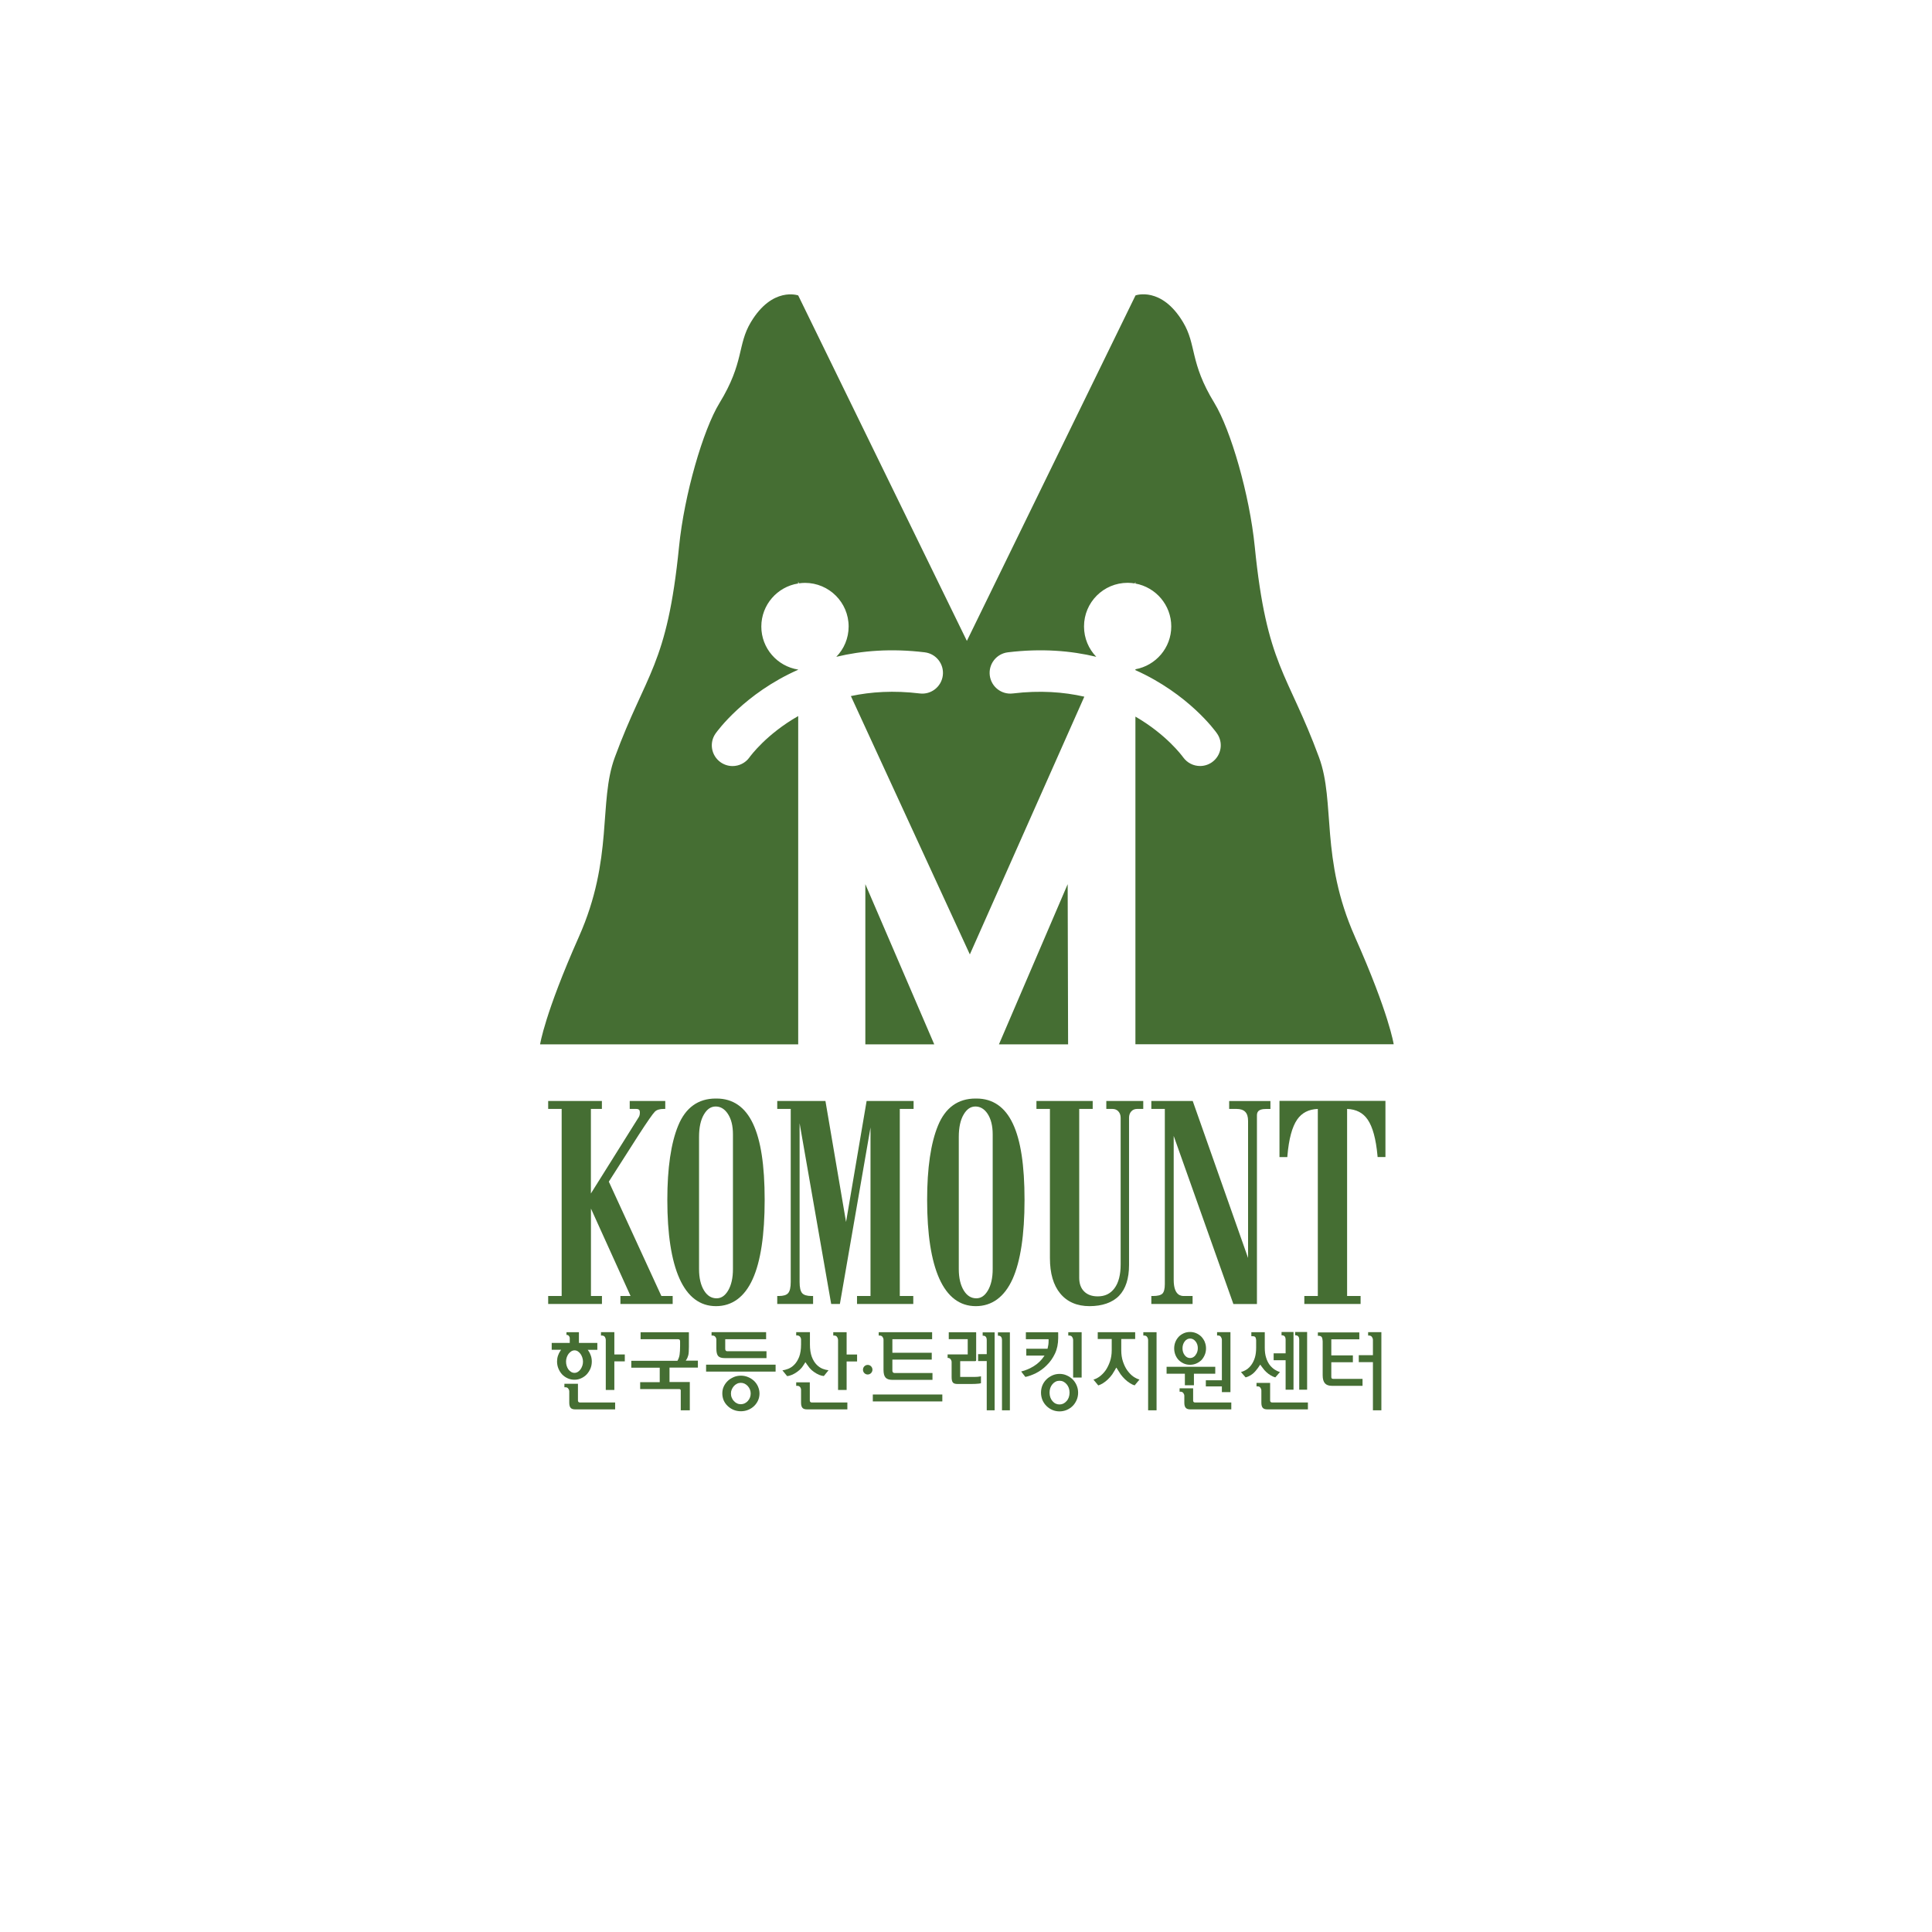 <svg width="512" height="512" viewBox="0 0 512 512" fill="none" xmlns="http://www.w3.org/2000/svg">
<rect width="512" height="512" fill="white"/>
<g clip-path="url(#clip0_315_10)">
<path d="M229.325 276.761H247.584L229.325 234.316V276.761Z" fill="#456E33"/>
<path d="M283.057 276.761H264.733L282.944 234.316L283.057 276.761Z" fill="#456E33"/>
<path d="M359.073 248.26C349.799 227.425 353.953 212.611 349.557 200.712C341.232 178.121 335.693 176.543 332.521 144.838C331.137 131.023 326.145 113.891 321.83 106.806C315.212 95.986 317.16 91.429 313.505 85.358C307.789 75.826 300.962 78.273 300.962 78.273L300.93 78.338V78.273L256.231 169.845L211.532 78.29C211.532 78.29 204.705 75.842 198.989 85.374C195.35 91.445 197.282 96.002 190.664 106.822C186.333 113.907 181.341 131.039 179.956 144.855C176.784 176.559 171.245 178.137 162.921 200.728C158.541 212.627 162.679 227.425 153.405 248.277C144.323 268.71 143.132 276.761 143.132 276.761H211.532V189.763C203.159 194.529 198.924 200.277 198.602 200.728C197.524 202.225 195.833 203.014 194.126 203.014C193.031 203.014 191.92 202.676 190.954 202C188.49 200.245 187.895 196.847 189.634 194.384C190.101 193.724 197.298 183.789 211.516 177.493V177.445C205.993 176.575 201.758 171.809 201.758 166.045C201.758 160.28 205.993 155.498 211.516 154.628V154.129L211.725 154.596C212.257 154.516 212.772 154.467 213.319 154.467C219.712 154.467 224.897 159.652 224.897 166.028C224.897 169.152 223.657 171.986 221.628 174.063C228.359 172.437 236.168 171.793 245.072 172.872C248.083 173.242 250.225 175.979 249.855 178.99C249.484 182.001 246.747 184.143 243.752 183.773C236.86 182.935 230.774 183.338 225.492 184.465L257.02 252.93L287.356 184.626C281.913 183.386 275.601 182.903 268.404 183.773C265.409 184.143 262.672 182.001 262.301 178.99C261.931 175.979 264.072 173.242 267.084 172.872C276.004 171.793 283.797 172.437 290.528 174.063C288.515 171.986 287.275 169.152 287.275 166.012C287.275 159.62 292.444 154.451 298.836 154.451C299.48 154.451 300.108 154.516 300.72 154.612L300.897 154.21V154.644C306.291 155.627 310.397 160.344 310.397 166.012C310.397 171.68 306.291 176.382 300.897 177.364V177.59C314.938 183.885 322.055 193.691 322.506 194.352C324.261 196.831 323.665 200.245 321.186 202C320.22 202.676 319.125 202.998 318.03 202.998C316.307 202.998 314.632 202.193 313.553 200.696C313.215 200.229 309.061 194.625 300.897 189.907V276.745H369.346C369.346 276.745 368.155 268.694 359.057 248.244L359.073 248.26Z" fill="#456E33"/>
<path d="M161.343 313.151L169.136 300.946C171.519 297.274 173.001 295.133 173.548 294.602C174.031 294.118 174.82 293.877 175.883 293.877H176.301V291.768H166.882V293.877H168.573C169.394 293.877 169.571 294.247 169.571 294.795C169.571 295.342 169.474 295.761 169.265 296.067L156.593 316.291V293.877H159.507V291.768H145.273V293.877H148.848V343.454H145.273V345.564H159.523V343.454H156.609V320.284L167.107 343.454H164.418V345.564H178.266V343.454H175.271L161.343 313.151Z" fill="#456E33"/>
<path d="M189.907 291.124H189.666C185.029 291.124 181.679 293.539 179.731 298.289C177.815 302.926 176.849 309.56 176.849 317.997C176.849 327.031 177.928 334.035 180.053 338.801C182.227 343.68 185.496 346.143 189.746 346.143C193.997 346.143 197.33 343.728 199.472 338.962C201.581 334.309 202.644 327.256 202.644 317.997C202.644 308.739 201.613 302.169 199.569 297.822C197.491 293.378 194.239 291.124 189.907 291.124ZM185.254 301.3C185.254 298.788 185.689 296.775 186.558 295.326C187.396 293.909 188.41 293.233 189.666 293.233C190.922 293.233 192.017 293.861 192.886 295.181C193.788 296.534 194.239 298.353 194.239 300.608V336.321C194.239 338.672 193.804 340.588 192.951 342.021C192.13 343.39 191.131 344.066 189.907 344.066C188.539 344.066 187.444 343.39 186.59 342.021C185.705 340.588 185.254 338.672 185.254 336.321V301.3Z" fill="#456E33"/>
<path d="M224.204 323.794L218.81 292.122L218.746 291.768H205.977V293.877H209.552V339.735C209.552 341.168 209.326 342.166 208.859 342.698C208.425 343.213 207.587 343.454 206.396 343.454H205.977V345.564H215.477V343.454H215.058C213.851 343.454 213.014 343.197 212.579 342.698C212.128 342.182 211.903 341.184 211.903 339.735V297.661L220.211 345.21L220.275 345.564H222.578L230.693 298.788V343.454H227.119V345.564H242.029V343.454H238.454V293.877H242.11V291.768H229.663L224.22 323.794H224.204Z" fill="#456E33"/>
<path d="M258.759 291.124H258.517C253.88 291.124 250.531 293.539 248.583 298.289C246.666 302.926 245.7 309.56 245.7 317.997C245.7 327.031 246.779 334.035 248.905 338.801C251.078 343.68 254.347 346.143 258.598 346.143C262.849 346.143 266.182 343.728 268.339 338.962C270.433 334.309 271.512 327.256 271.512 317.997C271.512 308.739 270.481 302.169 268.436 297.822C266.359 293.378 263.106 291.124 258.775 291.124H258.759ZM254.089 301.3C254.089 298.788 254.524 296.775 255.394 295.326C256.231 293.909 257.245 293.233 258.501 293.233C259.757 293.233 260.852 293.861 261.722 295.165C262.607 296.518 263.074 298.337 263.074 300.608V336.321C263.074 338.672 262.639 340.588 261.786 342.021C260.965 343.39 259.967 344.066 258.743 344.066C257.374 344.066 256.279 343.39 255.426 342.021C254.54 340.588 254.089 338.672 254.089 336.321V301.3Z" fill="#456E33"/>
<path d="M293.185 293.877H294.795C295.455 293.877 295.97 294.086 296.373 294.521C296.775 294.956 296.985 295.519 296.985 296.228V335.082C296.985 337.819 296.437 339.944 295.342 341.41C294.263 342.859 292.814 343.551 290.914 343.551C289.385 343.551 288.177 343.116 287.307 342.247C286.438 341.393 286.003 340.17 286.003 338.64V293.877H289.578V291.768H274.667V293.877H278.242V333.407C278.242 337.448 279.16 340.604 280.979 342.794C282.815 345.016 285.424 346.143 288.74 346.143C292.057 346.143 294.811 345.21 296.566 343.39C298.321 341.571 299.207 338.817 299.207 335.226V296.212C299.207 295.535 299.4 294.972 299.802 294.521C300.205 294.086 300.72 293.877 301.38 293.877H302.974V291.768H293.185V293.877Z" fill="#456E33"/>
<path d="M325.743 293.877H327.675C329.768 293.877 330.75 294.875 330.75 297.033V333.375L316.081 291.768H305.116V293.877H308.691V340.315C308.691 341.554 308.465 342.424 308.047 342.826C307.612 343.245 306.775 343.454 305.551 343.454H305.116V345.564H316.049V343.454H313.795C313.119 343.454 311.042 343.454 311.042 339.171V301.026L326.757 345.29L326.854 345.58H333.101V295.616C333.101 294.811 333.359 293.893 335.404 293.893H336.676V291.784H325.743V293.893V293.877Z" fill="#456E33"/>
<path d="M339.075 291.768V306.646H341.152L341.184 306.243C341.555 301.847 342.424 298.627 343.76 296.695C345 294.907 346.788 293.974 349.235 293.877V343.454H345.66V345.564H360.571V343.454H356.996V293.877C359.411 293.974 361.199 294.891 362.439 296.695C363.775 298.627 364.645 301.847 365.047 306.243L365.079 306.63H367.156V291.751H339.075V291.768Z" fill="#456E33"/>
<path d="M149.588 367.64H149.862C150.184 367.64 150.426 367.753 150.603 367.994C150.764 368.22 150.86 368.461 150.86 368.751V371.746C150.86 372.374 150.989 372.825 151.231 373.099C151.472 373.372 151.875 373.501 152.422 373.501H163.017V371.665H153.63C153.485 371.665 153.372 371.617 153.292 371.521C153.211 371.424 153.163 371.311 153.163 371.166V366.722H149.572V367.608L149.588 367.64Z" fill="#456E33"/>
<path d="M160.554 368.349H162.808V360.781H165.578V358.945H162.808V353.036H159.266V353.937H159.539C159.877 353.937 160.135 354.066 160.312 354.324C160.457 354.565 160.538 354.823 160.538 355.081V368.332L160.554 368.349Z" fill="#456E33"/>
<path d="M158.251 355.886H153.421V353.052H150.12V353.776H150.313C150.474 353.776 150.619 353.873 150.764 354.034C150.909 354.211 150.989 354.404 150.989 354.63V355.886H146.207V357.705H148.703L148.542 357.931C148.252 358.349 148.027 358.8 147.866 359.283C147.705 359.766 147.624 360.281 147.624 360.813C147.624 361.489 147.753 362.117 147.994 362.697C148.236 363.276 148.558 363.792 148.977 364.243C149.379 364.661 149.862 364.999 150.426 365.257C150.973 365.515 151.585 365.643 152.229 365.643C152.873 365.643 153.469 365.515 154.016 365.257C154.564 365.015 155.063 364.661 155.466 364.243C155.868 363.808 156.206 363.293 156.464 362.713C156.705 362.133 156.834 361.505 156.834 360.829C156.834 360.298 156.754 359.782 156.593 359.299C156.432 358.816 156.206 358.349 155.916 357.947L155.755 357.721H158.3V355.902L158.251 355.886ZM154.306 361.972C154.194 362.326 154.016 362.648 153.823 362.922C153.63 363.18 153.388 363.405 153.131 363.566C152.857 363.743 152.551 363.824 152.245 363.824C151.939 363.824 151.617 363.743 151.344 363.566C151.07 363.405 150.828 363.164 150.619 362.89C150.426 362.616 150.281 362.294 150.168 361.94C150.055 361.586 150.007 361.215 150.007 360.813C150.007 360.459 150.071 360.088 150.184 359.734C150.297 359.38 150.474 359.074 150.667 358.784C150.877 358.526 151.118 358.301 151.376 358.124C151.939 357.77 152.599 357.77 153.147 358.124C153.405 358.301 153.646 358.526 153.855 358.816C154.049 359.106 154.21 359.412 154.322 359.766C154.435 360.12 154.499 360.491 154.499 360.861C154.499 361.231 154.435 361.602 154.322 361.956L154.306 361.972Z" fill="#456E33"/>
<path d="M180.44 373.743H182.806V366.336V366.255C182.806 366.255 182.774 366.255 182.758 366.255H177.428V362.423H184.948V360.587H181.728L181.873 360.362C182.114 360.008 182.291 359.589 182.404 359.154C182.517 358.704 182.565 357.963 182.565 356.965V353.164L182.549 353.068C182.549 353.068 182.533 353.068 182.501 353.068H169.764V354.903H179.667C179.876 354.903 180.037 354.952 180.117 355.065C180.198 355.161 180.23 355.306 180.23 355.499V356.723C180.23 357.673 180.182 358.43 180.101 358.993C180.021 359.557 179.828 360.088 179.57 360.555L179.522 360.62H167.3V362.455H174.836V366.287H169.651V368.123H180.053C180.198 368.123 180.278 368.187 180.327 368.252C180.375 368.316 180.407 368.413 180.407 368.493V373.791L180.44 373.743Z" fill="#456E33"/>
<path d="M200.889 367.463C200.631 366.883 200.277 366.384 199.842 365.965C199.391 365.547 198.86 365.192 198.264 364.951C197.669 364.693 197.024 364.564 196.348 364.564C195.672 364.564 195.012 364.693 194.416 364.951C193.82 365.209 193.289 365.547 192.854 365.965C192.403 366.4 192.049 366.899 191.791 367.463C191.534 368.026 191.421 368.638 191.421 369.282C191.421 369.926 191.55 370.554 191.791 371.134C192.049 371.698 192.403 372.197 192.854 372.615C193.289 373.034 193.82 373.388 194.416 373.63C195.591 374.113 197.057 374.129 198.264 373.63C198.86 373.388 199.391 373.05 199.842 372.615C200.277 372.197 200.631 371.698 200.889 371.134C201.147 370.57 201.275 369.942 201.275 369.298C201.275 368.654 201.147 368.059 200.889 367.479V367.463ZM198.184 371.279C197.652 371.842 197.041 372.132 196.332 372.132C195.978 372.132 195.64 372.068 195.318 371.907C194.996 371.762 194.722 371.553 194.48 371.279C194.239 371.037 194.046 370.731 193.917 370.393C193.772 370.055 193.707 369.685 193.707 369.298C193.707 368.912 193.772 368.574 193.917 368.236C194.062 367.898 194.255 367.592 194.48 367.334C194.706 367.076 194.996 366.851 195.302 366.706C195.608 366.545 195.962 366.464 196.316 366.464C197.024 366.464 197.636 366.754 198.168 367.318C198.683 367.898 198.941 368.558 198.941 369.298C198.941 370.039 198.683 370.731 198.168 371.295L198.184 371.279Z" fill="#456E33"/>
<path d="M205.542 361.65H187.122V363.486H205.542V361.65Z" fill="#456E33"/>
<path d="M188.555 353.937H188.845C189.151 353.937 189.408 354.05 189.585 354.292C189.763 354.517 189.843 354.775 189.843 355.048V357.367C189.843 358.349 190.004 359.026 190.342 359.38C190.664 359.734 191.228 359.911 192.049 359.911H203.127V358.092H192.741C192.564 358.092 192.435 358.043 192.339 357.931C192.242 357.834 192.194 357.673 192.194 357.48V354.903H203.03V353.036H188.571V353.937H188.555Z" fill="#456E33"/>
<path d="M211.017 367.254H211.307C211.629 367.254 211.87 367.383 212.047 367.608C212.208 367.833 212.289 368.075 212.289 368.365V371.746C212.289 372.374 212.418 372.825 212.659 373.099C212.901 373.372 213.303 373.501 213.867 373.501H224.559V371.666H215.075C214.93 371.666 214.817 371.617 214.736 371.521C214.656 371.424 214.608 371.311 214.608 371.166V366.336H211.001V367.222L211.017 367.254Z" fill="#456E33"/>
<path d="M222.095 368.348H224.365V360.797H227.135V358.961H224.365V353.052H220.823V353.937H221.097C221.435 353.937 221.692 354.066 221.853 354.34C222.014 354.581 222.095 354.839 222.095 355.097V368.348Z" fill="#456E33"/>
<path d="M213.432 360.974C213.432 360.974 214.189 362.101 214.527 362.504C214.881 362.922 215.284 363.293 215.719 363.582C216.17 363.904 216.636 364.162 217.087 364.355C217.522 364.532 217.941 364.629 218.327 364.661L219.567 363.132C219.1 363.083 218.569 362.954 218.021 362.745C217.442 362.52 216.894 362.149 216.395 361.634C215.896 361.119 215.461 360.426 215.139 359.573C214.817 358.703 214.64 357.609 214.64 356.288V353.036H211.001V353.905H211.242C211.58 353.905 211.854 354.034 212.031 354.275C212.208 354.501 212.289 354.759 212.289 355.032V356.304C212.289 357.625 212.112 358.72 211.79 359.573C211.452 360.426 211.033 361.103 210.518 361.634C210.019 362.149 209.471 362.52 208.891 362.745C208.344 362.954 207.829 363.099 207.346 363.148L208.586 364.677C208.972 364.661 209.391 364.548 209.841 364.355C210.325 364.162 210.791 363.888 211.242 363.566C211.677 363.26 212.08 362.906 212.434 362.487C212.772 362.085 213.448 360.974 213.448 360.974H213.432Z" fill="#456E33"/>
<path d="M249.726 369.556H231.305V371.392H249.726V369.556Z" fill="#456E33"/>
<path d="M232.867 353.937H233.141C233.463 353.937 233.704 354.05 233.881 354.292C234.043 354.517 234.139 354.775 234.139 355.048V363.003C234.139 363.985 234.316 364.677 234.687 365.08C235.041 365.466 235.637 365.676 236.442 365.676H247.117V363.856H237.037C236.86 363.856 236.732 363.792 236.635 363.695C236.538 363.582 236.49 363.437 236.49 363.244V360.314H246.924V358.494H236.49V354.903H247.021V353.052H232.867V353.953V353.937Z" fill="#456E33"/>
<path d="M362.567 353.052V353.937H362.841C363.179 353.937 363.437 354.082 363.598 354.34C363.759 354.581 363.839 354.839 363.839 355.097V359.138H360.088V360.974H363.839V373.743H366.078V353.036H362.567V353.052Z" fill="#456E33"/>
<path d="M352.938 365.305C352.858 365.209 352.81 365.096 352.81 364.919V364.806V361.006H358.526V359.187H352.81V354.936H360.233V353.1H349.251V354.002H349.525C349.847 354.002 350.088 354.115 350.282 354.356C350.443 354.581 350.523 355.209 350.523 355.483V364.468C350.523 365.45 350.732 366.175 351.135 366.61C351.538 367.044 352.133 367.254 352.938 367.254H361.086V365.418H353.357C353.051 365.418 352.987 365.354 352.938 365.305Z" fill="#456E33"/>
<path d="M285.327 367.141C285.069 366.545 284.715 366.014 284.28 365.563C283.829 365.128 283.298 364.758 282.702 364.5C282.106 364.226 281.462 364.098 280.802 364.098C280.142 364.098 279.466 364.226 278.87 364.5C278.274 364.774 277.743 365.128 277.308 365.563C276.857 366.014 276.487 366.545 276.245 367.141C276.004 367.737 275.875 368.381 275.875 369.057C275.875 369.733 276.004 370.393 276.245 371.005C276.503 371.601 276.857 372.132 277.308 372.583C277.743 373.018 278.274 373.388 278.87 373.646C280.045 374.161 281.511 374.161 282.702 373.646C283.298 373.388 283.829 373.034 284.28 372.583C284.715 372.149 285.069 371.601 285.327 371.005C285.584 370.41 285.713 369.749 285.713 369.073C285.713 368.397 285.584 367.753 285.327 367.157V367.141ZM282.654 371.295C282.139 371.891 281.511 372.197 280.786 372.197C280.061 372.197 279.417 371.907 278.902 371.295C278.403 370.699 278.145 369.959 278.145 369.057C278.145 368.155 278.403 367.431 278.902 366.835C279.417 366.223 280.045 365.917 280.786 365.917C281.527 365.917 282.139 366.223 282.67 366.835C283.185 367.431 283.443 368.188 283.443 369.057C283.443 369.927 283.185 370.716 282.67 371.295H282.654Z" fill="#456E33"/>
<path d="M270.626 363.47L271.737 364.903C272.606 364.726 273.556 364.387 274.555 363.888C275.569 363.373 276.535 362.681 277.389 361.811C278.274 360.958 278.999 359.927 279.578 358.72C280.142 357.528 280.432 356.127 280.432 354.565V353.164C280.432 353.164 280.432 353.132 280.4 353.084C280.4 353.084 280.4 353.068 280.367 353.068H271.866V354.903H277.888V355.322C277.888 355.676 277.872 356.031 277.823 356.369C277.775 356.707 277.711 357.029 277.63 357.335L277.598 357.431H271.978V359.251H276.809L276.648 359.476C275.956 360.507 275.07 361.36 274.007 362.02C272.961 362.681 271.817 363.164 270.642 363.454L270.626 363.47Z" fill="#456E33"/>
<path d="M284.393 365.064H286.647V353.052H283.105V353.937H283.395C283.717 353.937 283.99 354.066 284.151 354.34C284.312 354.581 284.393 354.839 284.393 355.097V365.064Z" fill="#456E33"/>
<path d="M304.263 373.743H306.501V353.052H302.991V353.937H303.264C303.602 353.937 303.86 354.082 304.021 354.34C304.182 354.581 304.263 354.839 304.263 355.097V373.743Z" fill="#456E33"/>
<path d="M295.857 362.439C295.857 362.439 296.63 363.695 296.969 364.194C297.323 364.661 297.709 365.128 298.144 365.531C298.563 365.933 299.013 366.287 299.464 366.561C299.883 366.835 300.302 367.028 300.688 367.141L301.976 365.595C301.429 365.45 300.881 365.176 300.318 364.79C299.754 364.387 299.223 363.824 298.74 363.164C298.273 362.52 297.902 361.731 297.596 360.829C297.291 359.943 297.146 358.929 297.146 357.834V354.855H300.833V353.052H290.914V354.855H294.618V357.834C294.618 358.913 294.457 359.927 294.151 360.813C293.845 361.698 293.458 362.487 292.991 363.164C292.524 363.824 291.977 364.371 291.413 364.79C290.866 365.193 290.302 365.466 289.771 365.611L291.059 367.157C291.446 367.028 291.848 366.835 292.283 366.577C292.75 366.287 293.185 365.949 293.603 365.547C294.022 365.144 294.424 364.693 294.763 364.21C295.101 363.727 295.809 362.455 295.809 362.455L295.857 362.439Z" fill="#456E33"/>
<path d="M312.587 368.815H312.861C313.183 368.815 313.425 368.944 313.602 369.17C313.763 369.395 313.859 369.653 313.859 369.926V371.746C313.859 372.374 313.988 372.825 314.246 373.098C314.487 373.372 314.89 373.501 315.437 373.501H326.306V371.665H316.645C316.5 371.665 316.387 371.617 316.307 371.52C316.226 371.424 316.194 371.311 316.194 371.166V367.914H312.603V368.799L312.587 368.815Z" fill="#456E33"/>
<path d="M323.826 368.928H326.081V353.036H322.538V353.921H322.812C323.15 353.921 323.408 354.05 323.569 354.324C323.73 354.565 323.81 354.823 323.81 355.081V365.788H319.559V367.415H323.81V368.928H323.826Z" fill="#456E33"/>
<path d="M314.004 367.109H316.403V364.049H322.055V362.214H309.158V364.049H314.004V367.109Z" fill="#456E33"/>
<path d="M319.286 355.628C319.06 355.097 318.754 354.646 318.384 354.243C318.014 353.873 317.547 353.551 317.031 353.325C316.516 353.1 315.969 352.987 315.373 352.987C314.777 352.987 314.214 353.1 313.714 353.325C313.215 353.551 312.748 353.857 312.378 354.243C312.008 354.646 311.702 355.097 311.492 355.628C311.283 356.143 311.17 356.723 311.17 357.335C311.17 357.947 311.283 358.542 311.492 359.058C311.702 359.589 312.008 360.056 312.378 360.442C312.764 360.813 313.215 361.119 313.714 361.344C314.214 361.57 314.777 361.682 315.373 361.682C315.969 361.682 316.516 361.57 317.031 361.344C317.547 361.119 317.997 360.813 318.384 360.442C318.754 360.056 319.044 359.589 319.27 359.058C319.495 358.542 319.608 357.963 319.608 357.335C319.608 356.707 319.495 356.159 319.27 355.628H319.286ZM316.838 359.122C316.436 359.637 315.953 359.895 315.389 359.895C314.825 359.895 314.326 359.637 313.94 359.122C313.569 358.623 313.376 358.011 313.376 357.319C313.376 356.626 313.569 356.014 313.94 355.515C314.326 354.984 314.825 354.726 315.389 354.726C315.953 354.726 316.436 354.984 316.838 355.483C317.241 355.982 317.434 356.578 317.434 357.27C317.434 357.963 317.241 358.591 316.838 359.09V359.122Z" fill="#456E33"/>
<path d="M333.004 367.398H333.278C333.6 367.398 333.842 367.511 334.019 367.753C334.18 367.978 334.276 368.236 334.276 368.509V371.746C334.276 372.374 334.405 372.825 334.647 373.098C334.888 373.372 335.307 373.501 335.854 373.501H346.61V371.665H337.062C336.917 371.665 336.804 371.617 336.724 371.52C336.643 371.424 336.595 371.311 336.595 371.166V366.48H332.988V367.382L333.004 367.398Z" fill="#456E33"/>
<path d="M344.308 368.284H346.401V352.987H343.229V353.873H343.31C343.68 353.873 343.937 353.986 344.099 354.211C344.243 354.42 344.308 354.678 344.308 354.968V368.268V368.284Z" fill="#456E33"/>
<path d="M340.701 368.284H342.794V352.987H339.622V353.873H339.719C340.073 353.873 340.347 353.986 340.492 354.211C340.637 354.42 340.701 354.678 340.701 354.968V358.639H337.529V360.475H340.701V368.268V368.284Z" fill="#456E33"/>
<path d="M333.938 361.65H333.987C333.987 361.65 334.743 362.729 335.082 363.099C335.42 363.47 335.774 363.808 336.144 364.081C336.531 364.355 336.885 364.581 337.239 364.742C337.545 364.887 337.787 364.983 337.98 365.015L339.204 363.598C338.721 363.47 338.237 363.244 337.771 362.938C337.304 362.616 336.853 362.198 336.45 361.682C336.08 361.167 335.758 360.539 335.532 359.782C335.291 359.042 335.178 358.156 335.178 357.158V353.052H331.62V354.114H332.07C332.521 354.114 332.698 354.34 332.763 354.517C332.843 354.742 332.892 354.984 332.892 355.242V357.158C332.892 358.156 332.779 359.042 332.554 359.782C332.328 360.523 332.006 361.167 331.636 361.682C331.265 362.214 330.815 362.648 330.331 362.954C329.848 363.26 329.365 363.47 328.866 363.598L330.09 365.015C330.283 364.983 330.525 364.903 330.847 364.758C331.201 364.597 331.587 364.387 331.942 364.098C333.101 363.164 333.906 361.666 333.954 361.666L333.938 361.65Z" fill="#456E33"/>
<path d="M259.966 364.726C259.966 364.726 259.854 364.758 259.773 364.774C259.355 364.854 258.823 364.903 258.211 364.903H254.46V360.716H258.421C258.517 360.716 258.582 360.684 258.63 360.636C258.678 360.587 258.694 360.507 258.694 360.41V353.164L258.678 353.068H251.433V354.887H256.456V358.929H251.127V359.863H251.191C251.497 359.863 251.755 359.976 251.932 360.217C252.093 360.443 252.189 360.7 252.189 360.974V364.951C252.189 365.643 252.302 366.126 252.527 366.384C252.737 366.642 253.155 366.771 253.735 366.771H257.358C258.179 366.771 258.872 366.738 259.403 366.674C259.596 366.658 259.789 366.61 259.966 366.561V364.742V364.726Z" fill="#456E33"/>
<path d="M265.538 361.779V373.743H267.631V353.084H264.459V353.97H264.539C264.91 353.97 265.167 354.082 265.328 354.324C265.473 354.533 265.538 354.791 265.538 355.081V361.763V361.779Z" fill="#456E33"/>
<path d="M260.417 353.084V353.97H260.514C260.868 353.97 261.142 354.082 261.287 354.324C261.432 354.533 261.496 354.791 261.496 355.081V358.865H259.21V360.7H261.496V364.387V366.191V373.743H263.589V353.084H260.417Z" fill="#456E33"/>
<path d="M231.209 362.986C231.209 363.679 230.645 364.258 229.953 364.258C229.26 364.258 228.697 363.695 228.697 362.986C228.697 362.278 229.26 361.714 229.953 361.714C230.645 361.714 231.209 362.278 231.209 362.986Z" fill="#456E33"/>
</g>
<defs>
<clipPath id="clip0_315_10">
<rect width="226.247" height="296" fill="white" transform="translate(143.132 78)"/>
</clipPath>
</defs>
</svg>
